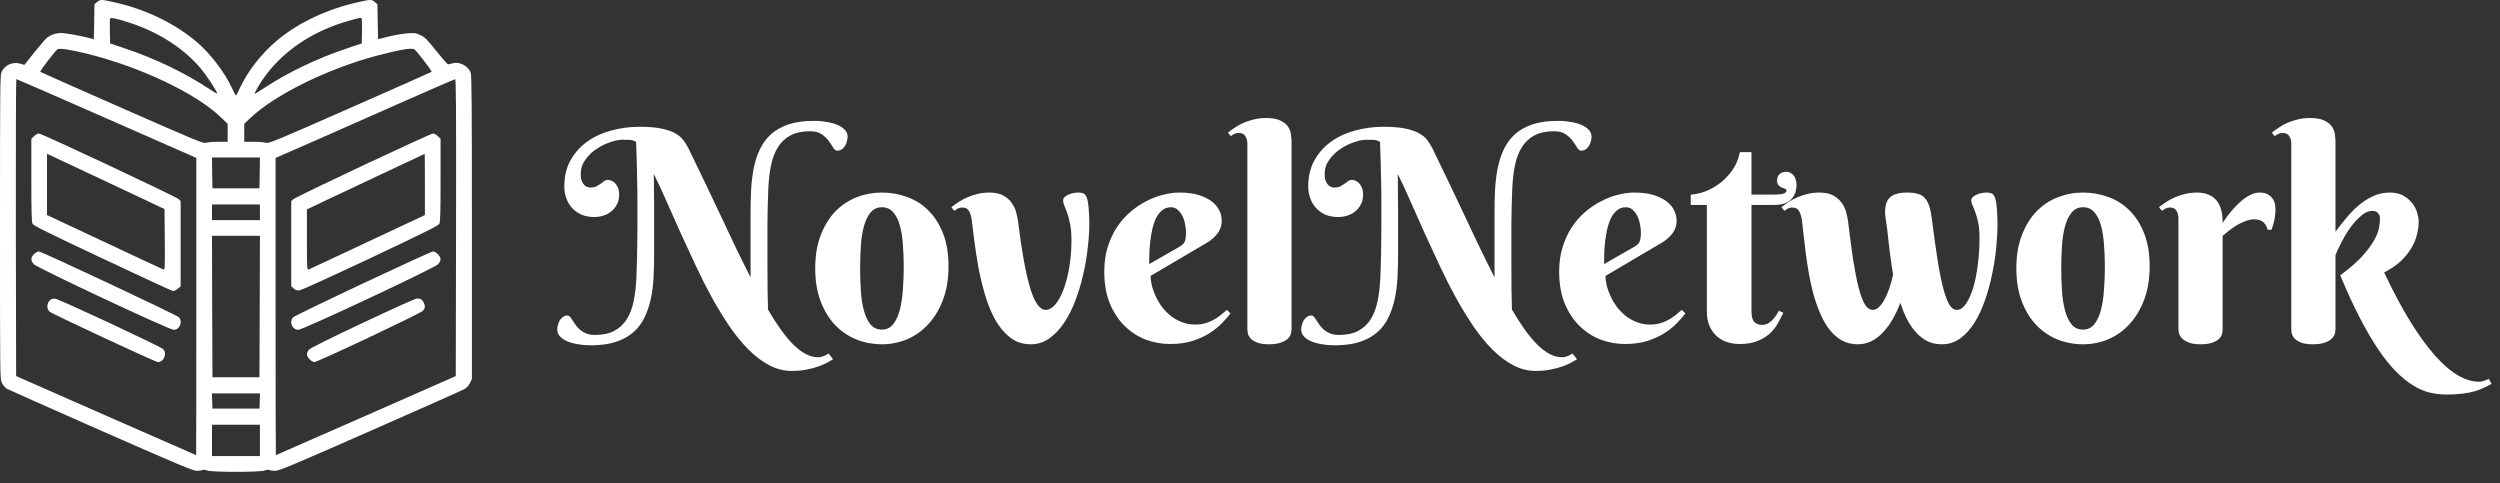 <svg width="212" height="41" viewBox="0 0 212 41" fill="none" xmlns="http://www.w3.org/2000/svg">
    <rect x="0" y="0" width="212" height="41" fill="#333333" stroke="none"/>
    <path d="M54.055 17.269C54.055 16.529 54.047 15.849 54.03 15.23C54.022 14.612 54.01 14.075 53.994 13.619C53.986 13.155 53.973 12.789 53.957 12.521C53.949 12.252 53.945 12.093 53.945 12.044C53.782 11.931 53.595 11.87 53.383 11.861C53.18 11.853 52.976 11.849 52.773 11.849C52.488 11.849 52.146 11.918 51.748 12.057C51.349 12.187 50.962 12.378 50.588 12.63C50.214 12.874 49.896 13.18 49.636 13.546C49.375 13.904 49.245 14.307 49.245 14.754C49.245 15.015 49.278 15.222 49.343 15.377C49.416 15.532 49.497 15.65 49.587 15.731C49.685 15.804 49.778 15.853 49.868 15.877C49.965 15.894 50.035 15.902 50.075 15.902C50.279 15.902 50.446 15.869 50.576 15.804C50.706 15.731 50.824 15.658 50.93 15.585C51.035 15.503 51.133 15.43 51.223 15.365C51.32 15.291 51.43 15.255 51.552 15.255C51.65 15.255 51.752 15.279 51.857 15.328C51.971 15.369 52.073 15.438 52.163 15.536C52.26 15.633 52.342 15.764 52.407 15.926C52.472 16.081 52.504 16.272 52.504 16.5C52.504 16.826 52.439 17.106 52.309 17.342C52.187 17.578 52.024 17.778 51.821 17.94C51.626 18.095 51.398 18.213 51.137 18.294C50.885 18.368 50.633 18.404 50.38 18.404C49.99 18.404 49.636 18.339 49.318 18.209C49.009 18.071 48.745 17.884 48.525 17.648C48.305 17.412 48.138 17.135 48.024 16.817C47.91 16.5 47.853 16.162 47.853 15.804C47.853 14.958 48.029 14.221 48.378 13.595C48.736 12.96 49.209 12.431 49.794 12.008C50.389 11.585 51.068 11.271 51.833 11.068C52.606 10.856 53.404 10.751 54.226 10.751C54.966 10.751 55.577 10.799 56.057 10.897C56.537 10.995 56.927 11.125 57.228 11.288C57.53 11.45 57.766 11.646 57.937 11.873C58.107 12.093 58.254 12.325 58.376 12.569C58.872 13.579 59.352 14.571 59.816 15.548C60.288 16.524 60.74 17.477 61.171 18.404C61.611 19.332 62.034 20.227 62.441 21.09C62.856 21.944 63.259 22.754 63.649 23.519V21.773V18.002C63.649 17.326 63.666 16.667 63.698 16.024C63.739 15.373 63.816 14.762 63.93 14.193C64.052 13.615 64.231 13.086 64.467 12.606C64.703 12.126 65.017 11.711 65.407 11.361C65.806 11.011 66.298 10.738 66.884 10.543C67.47 10.348 68.174 10.25 68.996 10.25C69.411 10.25 69.794 10.283 70.144 10.348C70.493 10.405 70.795 10.49 71.047 10.604C71.307 10.718 71.511 10.86 71.657 11.031C71.804 11.194 71.877 11.377 71.877 11.581C71.877 11.711 71.857 11.849 71.816 11.996C71.783 12.134 71.731 12.26 71.657 12.374C71.584 12.488 71.49 12.586 71.376 12.667C71.271 12.74 71.144 12.777 70.998 12.777C70.876 12.777 70.762 12.691 70.656 12.521C70.559 12.35 70.433 12.162 70.278 11.959C70.131 11.747 69.932 11.556 69.68 11.385C69.436 11.214 69.102 11.129 68.679 11.129C68.019 11.129 67.47 11.247 67.031 11.483C66.599 11.711 66.249 12.036 65.981 12.46C65.712 12.883 65.513 13.399 65.383 14.01C65.261 14.612 65.183 15.283 65.151 16.024C65.135 16.537 65.118 17.037 65.102 17.525C65.094 18.006 65.086 18.494 65.078 18.99C65.078 19.487 65.078 20.003 65.078 20.541C65.078 21.07 65.078 21.639 65.078 22.25C65.078 23.112 65.082 23.885 65.09 24.569C65.098 25.252 65.11 25.814 65.126 26.253C65.493 26.88 65.855 27.446 66.213 27.95C66.571 28.447 66.921 28.866 67.263 29.207C67.613 29.558 67.963 29.826 68.312 30.013C68.662 30.2 69.016 30.294 69.374 30.294C69.488 30.294 69.598 30.278 69.704 30.245C69.81 30.213 69.903 30.176 69.985 30.135C70.074 30.095 70.164 30.042 70.253 29.977L70.644 30.453C70.53 30.534 70.367 30.632 70.156 30.746C69.952 30.86 69.7 30.969 69.399 31.075C69.106 31.181 68.768 31.27 68.386 31.344C68.003 31.417 67.584 31.454 67.128 31.454C66.469 31.454 65.835 31.291 65.224 30.965C64.622 30.648 64.04 30.209 63.478 29.647C62.917 29.085 62.38 28.43 61.867 27.682C61.355 26.925 60.858 26.115 60.378 25.252C59.906 24.39 59.45 23.491 59.011 22.555C58.571 21.619 58.144 20.695 57.729 19.784C57.322 18.864 56.927 17.977 56.545 17.123C56.171 16.26 55.804 15.47 55.446 14.754C55.446 15.226 55.45 15.715 55.459 16.219C55.467 16.724 55.471 17.232 55.471 17.745V21.529C55.471 22.205 55.454 22.864 55.422 23.507C55.389 24.15 55.312 24.76 55.19 25.338C55.068 25.908 54.889 26.436 54.653 26.925C54.425 27.405 54.112 27.82 53.713 28.17C53.314 28.52 52.822 28.793 52.236 28.988C51.65 29.183 50.946 29.281 50.124 29.281C49.709 29.281 49.327 29.248 48.977 29.183C48.627 29.126 48.322 29.041 48.061 28.927C47.809 28.813 47.613 28.674 47.475 28.512C47.329 28.349 47.255 28.162 47.255 27.95C47.255 27.82 47.276 27.686 47.316 27.547C47.349 27.401 47.402 27.271 47.475 27.157C47.548 27.043 47.638 26.949 47.744 26.876C47.849 26.795 47.976 26.754 48.122 26.754C48.203 26.754 48.277 26.795 48.342 26.876C48.415 26.957 48.488 27.059 48.562 27.181C48.643 27.303 48.732 27.438 48.83 27.584C48.936 27.722 49.058 27.852 49.196 27.975C49.343 28.097 49.518 28.198 49.721 28.28C49.925 28.361 50.169 28.402 50.454 28.402C51.113 28.402 51.658 28.288 52.089 28.06C52.529 27.824 52.883 27.494 53.151 27.071C53.42 26.64 53.615 26.123 53.737 25.521C53.859 24.919 53.937 24.243 53.969 23.495C53.994 22.982 54.01 22.485 54.018 22.005C54.026 21.525 54.034 21.037 54.042 20.541C54.051 20.044 54.055 19.527 54.055 18.99C54.055 18.453 54.055 17.879 54.055 17.269ZM69.13 22.75C69.13 21.684 69.285 20.752 69.594 19.955C69.903 19.149 70.314 18.477 70.827 17.94C71.348 17.403 71.95 17 72.634 16.732C73.317 16.463 74.034 16.329 74.782 16.329C75.531 16.329 76.247 16.455 76.931 16.707C77.614 16.952 78.212 17.33 78.725 17.843C79.246 18.355 79.661 19.006 79.97 19.796C80.279 20.577 80.434 21.505 80.434 22.579C80.434 23.645 80.279 24.589 79.97 25.411C79.661 26.233 79.246 26.925 78.725 27.486C78.212 28.048 77.614 28.475 76.931 28.768C76.247 29.053 75.531 29.195 74.782 29.195C74.034 29.195 73.317 29.061 72.634 28.793C71.95 28.516 71.348 28.109 70.827 27.572C70.314 27.035 69.903 26.363 69.594 25.558C69.285 24.752 69.13 23.816 69.13 22.75ZM76.638 22.628C76.638 21.977 76.613 21.35 76.564 20.748C76.524 20.138 76.438 19.596 76.308 19.125C76.178 18.652 75.991 18.278 75.747 18.002C75.502 17.717 75.181 17.574 74.782 17.574C74.383 17.574 74.062 17.725 73.818 18.026C73.574 18.319 73.387 18.709 73.256 19.198C73.126 19.678 73.041 20.227 73 20.846C72.959 21.464 72.939 22.099 72.939 22.75C72.939 23.401 72.959 24.04 73 24.666C73.041 25.285 73.126 25.838 73.256 26.327C73.387 26.815 73.574 27.21 73.818 27.511C74.062 27.804 74.383 27.95 74.782 27.95C75.181 27.95 75.502 27.796 75.747 27.486C75.991 27.177 76.178 26.77 76.308 26.266C76.438 25.761 76.524 25.191 76.564 24.557C76.613 23.922 76.638 23.279 76.638 22.628ZM82.399 18.624C82.351 18.299 82.269 18.046 82.155 17.867C82.049 17.688 81.866 17.599 81.606 17.599C81.468 17.599 81.346 17.623 81.24 17.672C81.142 17.721 81.036 17.79 80.922 17.879L80.678 17.574C80.865 17.42 81.073 17.269 81.301 17.123C81.537 16.968 81.789 16.834 82.058 16.72C82.326 16.606 82.615 16.512 82.924 16.439C83.234 16.366 83.559 16.329 83.901 16.329C84.389 16.329 84.784 16.415 85.085 16.585C85.386 16.748 85.622 16.956 85.793 17.208C85.972 17.452 86.098 17.717 86.171 18.002C86.245 18.286 86.297 18.543 86.33 18.77C86.631 21.236 86.969 23.104 87.343 24.373C87.718 25.643 88.161 26.278 88.674 26.278C88.959 26.278 89.231 26.123 89.492 25.814C89.76 25.505 89.992 25.081 90.188 24.544C90.391 24.007 90.554 23.381 90.676 22.665C90.798 21.948 90.859 21.183 90.859 20.37C90.859 19.832 90.822 19.381 90.749 19.015C90.676 18.64 90.594 18.327 90.505 18.075C90.415 17.822 90.334 17.615 90.261 17.452C90.188 17.281 90.151 17.131 90.151 17C90.151 16.878 90.2 16.777 90.297 16.695C90.395 16.614 90.509 16.545 90.639 16.488C90.778 16.431 90.916 16.39 91.054 16.366C91.201 16.341 91.319 16.329 91.408 16.329C91.644 16.329 91.815 16.362 91.921 16.427C92.027 16.492 92.112 16.618 92.177 16.805C92.251 17.041 92.299 17.355 92.324 17.745C92.356 18.128 92.373 18.539 92.373 18.978C92.373 19.605 92.328 20.292 92.238 21.041C92.157 21.79 92.027 22.543 91.848 23.299C91.677 24.056 91.457 24.789 91.189 25.497C90.92 26.205 90.599 26.835 90.224 27.389C89.858 27.934 89.439 28.373 88.967 28.707C88.503 29.033 87.982 29.195 87.404 29.195C86.729 29.195 86.143 29 85.647 28.609C85.15 28.219 84.727 27.71 84.377 27.084C84.035 26.457 83.75 25.753 83.522 24.972C83.295 24.19 83.107 23.409 82.961 22.628C82.823 21.838 82.709 21.094 82.619 20.394C82.538 19.686 82.465 19.096 82.399 18.624ZM97.573 23.397C97.573 23.657 97.609 23.942 97.683 24.252C97.764 24.553 97.878 24.858 98.024 25.167C98.171 25.476 98.35 25.773 98.561 26.058C98.781 26.335 99.029 26.583 99.306 26.803C99.591 27.023 99.904 27.197 100.246 27.328C100.588 27.458 100.962 27.523 101.369 27.523C101.654 27.523 101.918 27.49 102.163 27.425C102.407 27.36 102.635 27.271 102.846 27.157C103.058 27.043 103.261 26.913 103.457 26.766C103.652 26.611 103.847 26.449 104.042 26.278L104.348 26.571C104.16 26.823 103.92 27.1 103.627 27.401C103.334 27.702 102.98 27.987 102.565 28.255C102.15 28.516 101.666 28.735 101.113 28.915C100.559 29.085 99.929 29.171 99.221 29.171C98.513 29.171 97.821 29.045 97.145 28.793C96.478 28.532 95.884 28.145 95.363 27.633C94.842 27.12 94.423 26.481 94.106 25.716C93.797 24.951 93.642 24.056 93.642 23.031C93.642 22.29 93.736 21.611 93.923 20.992C94.11 20.374 94.362 19.816 94.68 19.32C95.005 18.823 95.38 18.388 95.803 18.014C96.234 17.639 96.686 17.33 97.158 17.086C97.63 16.834 98.11 16.646 98.598 16.524C99.095 16.394 99.571 16.329 100.026 16.329C100.629 16.329 101.153 16.394 101.601 16.524C102.049 16.655 102.419 16.83 102.712 17.049C103.013 17.269 103.237 17.525 103.383 17.818C103.53 18.103 103.603 18.404 103.603 18.722C103.603 19.104 103.493 19.45 103.273 19.759C103.054 20.06 102.761 20.325 102.395 20.553L97.573 23.397ZM100.026 20.919C100.132 20.854 100.218 20.793 100.283 20.736C100.356 20.671 100.413 20.598 100.454 20.516C100.494 20.427 100.523 20.321 100.539 20.199C100.563 20.069 100.576 19.91 100.576 19.723C100.576 19.519 100.551 19.295 100.502 19.051C100.462 18.799 100.389 18.563 100.283 18.343C100.177 18.123 100.043 17.94 99.88 17.794C99.717 17.648 99.522 17.574 99.294 17.574C99.001 17.574 98.749 17.664 98.537 17.843C98.334 18.014 98.163 18.238 98.024 18.514C97.894 18.791 97.788 19.108 97.707 19.466C97.634 19.816 97.577 20.17 97.536 20.528C97.495 20.886 97.471 21.232 97.463 21.566C97.455 21.891 97.451 22.168 97.451 22.396L100.026 20.919ZM109.523 27.926C109.523 28.032 109.503 28.158 109.462 28.304C109.43 28.451 109.344 28.589 109.206 28.719C109.076 28.849 108.881 28.959 108.62 29.049C108.368 29.146 108.026 29.195 107.595 29.195C107.163 29.195 106.826 29.142 106.582 29.037C106.337 28.939 106.154 28.821 106.032 28.683C105.918 28.544 105.845 28.402 105.812 28.255C105.788 28.109 105.776 27.991 105.776 27.901V12.154C105.776 11.918 105.719 11.715 105.605 11.544C105.499 11.365 105.316 11.275 105.056 11.275C104.917 11.275 104.795 11.3 104.689 11.349C104.592 11.389 104.486 11.454 104.372 11.544L104.128 11.251C104.315 11.096 104.523 10.946 104.75 10.799C104.978 10.645 105.227 10.51 105.495 10.396C105.772 10.283 106.065 10.189 106.374 10.116C106.683 10.043 107.009 10.006 107.351 10.006C107.88 10.006 108.291 10.079 108.583 10.226C108.876 10.364 109.092 10.539 109.23 10.751C109.369 10.954 109.45 11.174 109.475 11.41C109.507 11.637 109.523 11.841 109.523 12.02V27.926ZM117.141 17.269C117.141 16.529 117.132 15.849 117.116 15.23C117.108 14.612 117.096 14.075 117.08 13.619C117.071 13.155 117.059 12.789 117.043 12.521C117.035 12.252 117.031 12.093 117.031 12.044C116.868 11.931 116.681 11.87 116.469 11.861C116.266 11.853 116.062 11.849 115.859 11.849C115.574 11.849 115.232 11.918 114.833 12.057C114.435 12.187 114.048 12.378 113.674 12.63C113.299 12.874 112.982 13.18 112.722 13.546C112.461 13.904 112.331 14.307 112.331 14.754C112.331 15.015 112.364 15.222 112.429 15.377C112.502 15.532 112.583 15.65 112.673 15.731C112.771 15.804 112.864 15.853 112.954 15.877C113.051 15.894 113.12 15.902 113.161 15.902C113.365 15.902 113.531 15.869 113.662 15.804C113.792 15.731 113.91 15.658 114.016 15.585C114.121 15.503 114.219 15.43 114.309 15.365C114.406 15.291 114.516 15.255 114.638 15.255C114.736 15.255 114.838 15.279 114.943 15.328C115.057 15.369 115.159 15.438 115.249 15.536C115.346 15.633 115.428 15.764 115.493 15.926C115.558 16.081 115.59 16.272 115.59 16.5C115.59 16.826 115.525 17.106 115.395 17.342C115.273 17.578 115.11 17.778 114.907 17.94C114.711 18.095 114.484 18.213 114.223 18.294C113.971 18.368 113.719 18.404 113.466 18.404C113.076 18.404 112.722 18.339 112.404 18.209C112.095 18.071 111.831 17.884 111.611 17.648C111.391 17.412 111.224 17.135 111.11 16.817C110.996 16.5 110.939 16.162 110.939 15.804C110.939 14.958 111.114 14.221 111.464 13.595C111.822 12.96 112.294 12.431 112.88 12.008C113.474 11.585 114.154 11.271 114.919 11.068C115.692 10.856 116.49 10.751 117.312 10.751C118.052 10.751 118.662 10.799 119.143 10.897C119.623 10.995 120.013 11.125 120.314 11.288C120.616 11.45 120.852 11.646 121.022 11.873C121.193 12.093 121.34 12.325 121.462 12.569C121.958 13.579 122.438 14.571 122.902 15.548C123.374 16.524 123.826 17.477 124.257 18.404C124.697 19.332 125.12 20.227 125.527 21.09C125.942 21.944 126.345 22.754 126.735 23.519V21.773V18.002C126.735 17.326 126.752 16.667 126.784 16.024C126.825 15.373 126.902 14.762 127.016 14.193C127.138 13.615 127.317 13.086 127.553 12.606C127.789 12.126 128.103 11.711 128.493 11.361C128.892 11.011 129.384 10.738 129.97 10.543C130.556 10.348 131.26 10.25 132.082 10.25C132.497 10.25 132.88 10.283 133.229 10.348C133.579 10.405 133.881 10.49 134.133 10.604C134.393 10.718 134.597 10.86 134.743 11.031C134.89 11.194 134.963 11.377 134.963 11.581C134.963 11.711 134.943 11.849 134.902 11.996C134.869 12.134 134.816 12.26 134.743 12.374C134.67 12.488 134.576 12.586 134.462 12.667C134.357 12.74 134.23 12.777 134.084 12.777C133.962 12.777 133.848 12.691 133.742 12.521C133.645 12.35 133.518 12.162 133.364 11.959C133.217 11.747 133.018 11.556 132.766 11.385C132.521 11.214 132.188 11.129 131.765 11.129C131.105 11.129 130.556 11.247 130.117 11.483C129.685 11.711 129.335 12.036 129.067 12.46C128.798 12.883 128.599 13.399 128.469 14.01C128.347 14.612 128.269 15.283 128.237 16.024C128.221 16.537 128.204 17.037 128.188 17.525C128.18 18.006 128.172 18.494 128.164 18.99C128.164 19.487 128.164 20.003 128.164 20.541C128.164 21.07 128.164 21.639 128.164 22.25C128.164 23.112 128.168 23.885 128.176 24.569C128.184 25.252 128.196 25.814 128.212 26.253C128.579 26.88 128.941 27.446 129.299 27.95C129.657 28.447 130.007 28.866 130.349 29.207C130.699 29.558 131.049 29.826 131.398 30.013C131.748 30.2 132.102 30.294 132.46 30.294C132.574 30.294 132.684 30.278 132.79 30.245C132.896 30.213 132.989 30.176 133.071 30.135C133.16 30.095 133.25 30.042 133.339 29.977L133.73 30.453C133.616 30.534 133.453 30.632 133.242 30.746C133.038 30.86 132.786 30.969 132.485 31.075C132.192 31.181 131.854 31.27 131.472 31.344C131.089 31.417 130.67 31.454 130.214 31.454C129.555 31.454 128.92 31.291 128.31 30.965C127.708 30.648 127.126 30.209 126.564 29.647C126.003 29.085 125.466 28.43 124.953 27.682C124.44 26.925 123.944 26.115 123.464 25.252C122.992 24.39 122.536 23.491 122.097 22.555C121.657 21.619 121.23 20.695 120.815 19.784C120.408 18.864 120.013 17.977 119.631 17.123C119.257 16.26 118.89 15.47 118.532 14.754C118.532 15.226 118.536 15.715 118.544 16.219C118.553 16.724 118.557 17.232 118.557 17.745V21.529C118.557 22.205 118.54 22.864 118.508 23.507C118.475 24.15 118.398 24.76 118.276 25.338C118.154 25.908 117.975 26.436 117.739 26.925C117.511 27.405 117.198 27.82 116.799 28.17C116.4 28.52 115.908 28.793 115.322 28.988C114.736 29.183 114.032 29.281 113.21 29.281C112.795 29.281 112.412 29.248 112.062 29.183C111.713 29.126 111.407 29.041 111.147 28.927C110.895 28.813 110.699 28.674 110.561 28.512C110.415 28.349 110.341 28.162 110.341 27.95C110.341 27.82 110.362 27.686 110.402 27.547C110.435 27.401 110.488 27.271 110.561 27.157C110.634 27.043 110.724 26.949 110.83 26.876C110.935 26.795 111.062 26.754 111.208 26.754C111.289 26.754 111.363 26.795 111.428 26.876C111.501 26.957 111.574 27.059 111.647 27.181C111.729 27.303 111.818 27.438 111.916 27.584C112.022 27.722 112.144 27.852 112.282 27.975C112.429 28.097 112.604 28.198 112.807 28.28C113.011 28.361 113.255 28.402 113.54 28.402C114.199 28.402 114.744 28.288 115.175 28.06C115.615 27.824 115.969 27.494 116.237 27.071C116.506 26.64 116.701 26.123 116.823 25.521C116.945 24.919 117.023 24.243 117.055 23.495C117.08 22.982 117.096 22.485 117.104 22.005C117.112 21.525 117.12 21.037 117.128 20.541C117.137 20.044 117.141 19.527 117.141 18.99C117.141 18.453 117.141 17.879 117.141 17.269ZM136.147 23.397C136.147 23.657 136.184 23.942 136.257 24.252C136.338 24.553 136.452 24.858 136.599 25.167C136.745 25.476 136.924 25.773 137.136 26.058C137.355 26.335 137.604 26.583 137.88 26.803C138.165 27.023 138.479 27.197 138.82 27.328C139.162 27.458 139.536 27.523 139.943 27.523C140.228 27.523 140.493 27.49 140.737 27.425C140.981 27.36 141.209 27.271 141.42 27.157C141.632 27.043 141.835 26.913 142.031 26.766C142.226 26.611 142.421 26.449 142.617 26.278L142.922 26.571C142.735 26.823 142.495 27.1 142.202 27.401C141.909 27.702 141.555 27.987 141.14 28.255C140.725 28.516 140.24 28.735 139.687 28.915C139.134 29.085 138.503 29.171 137.795 29.171C137.087 29.171 136.395 29.045 135.72 28.793C135.052 28.532 134.458 28.145 133.938 27.633C133.417 27.12 132.998 26.481 132.68 25.716C132.371 24.951 132.216 24.056 132.216 23.031C132.216 22.29 132.31 21.611 132.497 20.992C132.684 20.374 132.937 19.816 133.254 19.32C133.579 18.823 133.954 18.388 134.377 18.014C134.808 17.639 135.26 17.33 135.732 17.086C136.204 16.834 136.684 16.646 137.172 16.524C137.669 16.394 138.145 16.329 138.601 16.329C139.203 16.329 139.728 16.394 140.175 16.524C140.623 16.655 140.993 16.83 141.286 17.049C141.587 17.269 141.811 17.525 141.958 17.818C142.104 18.103 142.177 18.404 142.177 18.722C142.177 19.104 142.067 19.45 141.848 19.759C141.628 20.06 141.335 20.325 140.969 20.553L136.147 23.397ZM138.601 20.919C138.706 20.854 138.792 20.793 138.857 20.736C138.93 20.671 138.987 20.598 139.028 20.516C139.069 20.427 139.097 20.321 139.113 20.199C139.138 20.069 139.15 19.91 139.15 19.723C139.15 19.519 139.125 19.295 139.077 19.051C139.036 18.799 138.963 18.563 138.857 18.343C138.751 18.123 138.617 17.94 138.454 17.794C138.291 17.648 138.096 17.574 137.868 17.574C137.575 17.574 137.323 17.664 137.111 17.843C136.908 18.014 136.737 18.238 136.599 18.514C136.468 18.791 136.363 19.108 136.281 19.466C136.208 19.816 136.151 20.17 136.11 20.528C136.07 20.886 136.045 21.232 136.037 21.566C136.029 21.891 136.025 22.168 136.025 22.396L138.601 20.919ZM148.525 17.379V26.4C148.525 26.831 148.606 27.132 148.769 27.303C148.932 27.466 149.156 27.547 149.44 27.547C149.66 27.547 149.855 27.486 150.026 27.364C150.197 27.242 150.344 27.104 150.466 26.949C150.612 26.778 150.738 26.579 150.844 26.351L151.223 26.522C151.101 26.782 150.954 27.067 150.783 27.377C150.62 27.686 150.401 27.975 150.124 28.243C149.847 28.504 149.497 28.723 149.074 28.902C148.659 29.081 148.134 29.171 147.5 29.171C147.141 29.171 146.796 29.118 146.462 29.012C146.136 28.906 145.843 28.74 145.583 28.512C145.331 28.284 145.127 27.999 144.973 27.657C144.818 27.315 144.741 26.904 144.741 26.424V17.379H143.374V16.5C143.601 16.5 143.919 16.443 144.326 16.329C144.733 16.207 145.148 16.008 145.571 15.731C146.002 15.454 146.401 15.084 146.767 14.62C147.133 14.156 147.394 13.582 147.548 12.899H148.525V16.5H150.515C151.166 16.5 151.491 16.39 151.491 16.17C151.491 16.089 151.451 16.036 151.369 16.012C151.288 15.979 151.194 15.943 151.088 15.902C150.991 15.853 150.901 15.788 150.82 15.707C150.738 15.625 150.698 15.491 150.698 15.304C150.698 15.076 150.767 14.897 150.905 14.767C151.052 14.636 151.239 14.571 151.467 14.571C151.613 14.571 151.739 14.604 151.845 14.669C151.959 14.726 152.053 14.807 152.126 14.913C152.199 15.011 152.252 15.125 152.285 15.255C152.325 15.385 152.346 15.515 152.346 15.646C152.346 16.174 152.191 16.598 151.882 16.915C151.581 17.224 151.092 17.379 150.417 17.379H148.525ZM167.861 20.199C167.861 19.662 167.824 19.218 167.751 18.868C167.678 18.518 167.596 18.229 167.507 18.002C167.425 17.765 167.348 17.574 167.275 17.428C167.202 17.273 167.165 17.131 167.165 17C167.165 16.878 167.214 16.777 167.312 16.695C167.409 16.614 167.523 16.545 167.653 16.488C167.792 16.431 167.93 16.39 168.068 16.366C168.215 16.341 168.333 16.329 168.422 16.329C168.658 16.329 168.829 16.362 168.935 16.427C169.041 16.492 169.126 16.618 169.191 16.805C169.265 17.041 169.313 17.355 169.338 17.745C169.37 18.128 169.387 18.539 169.387 18.978C169.387 19.605 169.35 20.292 169.277 21.041C169.204 21.79 169.086 22.543 168.923 23.299C168.768 24.056 168.565 24.789 168.312 25.497C168.068 26.205 167.771 26.835 167.421 27.389C167.071 27.934 166.669 28.373 166.213 28.707C165.757 29.033 165.24 29.195 164.663 29.195C164.207 29.195 163.796 29.106 163.43 28.927C163.072 28.74 162.75 28.487 162.465 28.17C162.181 27.852 161.928 27.482 161.708 27.059C161.497 26.628 161.31 26.168 161.147 25.68C160.96 26.176 160.744 26.64 160.5 27.071C160.256 27.494 159.983 27.865 159.682 28.182C159.389 28.5 159.064 28.748 158.706 28.927C158.347 29.106 157.961 29.195 157.546 29.195C157.033 29.195 156.577 29.085 156.179 28.866C155.788 28.638 155.442 28.333 155.141 27.95C154.84 27.56 154.58 27.108 154.36 26.595C154.14 26.082 153.949 25.541 153.786 24.972C153.632 24.402 153.501 23.816 153.396 23.214C153.29 22.612 153.2 22.03 153.127 21.468C153.054 20.907 152.993 20.382 152.944 19.894C152.895 19.405 152.846 18.982 152.797 18.624C152.74 18.299 152.655 18.046 152.541 17.867C152.435 17.688 152.252 17.599 151.992 17.599C151.853 17.599 151.735 17.623 151.638 17.672C151.54 17.721 151.434 17.79 151.32 17.879L151.064 17.574C151.251 17.42 151.459 17.269 151.687 17.123C151.923 16.968 152.175 16.834 152.443 16.72C152.712 16.606 153.001 16.512 153.31 16.439C153.619 16.366 153.945 16.329 154.287 16.329C154.775 16.329 155.17 16.415 155.471 16.585C155.772 16.748 156.008 16.956 156.179 17.208C156.358 17.452 156.484 17.717 156.557 18.002C156.63 18.286 156.683 18.543 156.716 18.77C156.862 19.999 157.005 21.082 157.143 22.018C157.29 22.953 157.444 23.739 157.607 24.373C157.77 25 157.945 25.476 158.132 25.802C158.327 26.119 158.555 26.278 158.815 26.278C158.986 26.278 159.153 26.205 159.316 26.058C159.479 25.912 159.633 25.708 159.78 25.448C159.926 25.187 160.065 24.874 160.195 24.508C160.325 24.134 160.439 23.723 160.537 23.275C160.455 22.827 160.386 22.384 160.329 21.944C160.272 21.505 160.219 21.086 160.17 20.687C160.13 20.28 160.089 19.902 160.048 19.552C160.008 19.202 159.963 18.893 159.914 18.624C159.792 17.859 159.861 17.285 160.122 16.903C160.39 16.52 160.923 16.329 161.721 16.329C162.071 16.329 162.364 16.362 162.6 16.427C162.844 16.484 163.043 16.598 163.198 16.769C163.361 16.931 163.491 17.159 163.588 17.452C163.686 17.737 163.763 18.103 163.82 18.551C163.975 19.771 164.125 20.862 164.272 21.822C164.418 22.783 164.573 23.592 164.736 24.252C164.899 24.911 165.074 25.415 165.261 25.765C165.456 26.107 165.684 26.278 165.944 26.278C166.221 26.278 166.477 26.107 166.713 25.765C166.949 25.423 167.153 24.972 167.324 24.41C167.495 23.849 167.625 23.202 167.714 22.469C167.812 21.737 167.861 20.98 167.861 20.199ZM170.986 22.75C170.986 21.684 171.14 20.752 171.45 19.955C171.759 19.149 172.17 18.477 172.683 17.94C173.203 17.403 173.806 17 174.489 16.732C175.173 16.463 175.889 16.329 176.638 16.329C177.386 16.329 178.103 16.455 178.786 16.707C179.47 16.952 180.068 17.33 180.581 17.843C181.101 18.355 181.516 19.006 181.826 19.796C182.135 20.577 182.29 21.505 182.29 22.579C182.29 23.645 182.135 24.589 181.826 25.411C181.516 26.233 181.101 26.925 180.581 27.486C180.068 28.048 179.47 28.475 178.786 28.768C178.103 29.053 177.386 29.195 176.638 29.195C175.889 29.195 175.173 29.061 174.489 28.793C173.806 28.516 173.203 28.109 172.683 27.572C172.17 27.035 171.759 26.363 171.45 25.558C171.14 24.752 170.986 23.816 170.986 22.75ZM178.493 22.628C178.493 21.977 178.469 21.35 178.42 20.748C178.379 20.138 178.294 19.596 178.164 19.125C178.033 18.652 177.846 18.278 177.602 18.002C177.358 17.717 177.036 17.574 176.638 17.574C176.239 17.574 175.917 17.725 175.673 18.026C175.429 18.319 175.242 18.709 175.112 19.198C174.982 19.678 174.896 20.227 174.855 20.846C174.815 21.464 174.794 22.099 174.794 22.75C174.794 23.401 174.815 24.04 174.855 24.666C174.896 25.285 174.982 25.838 175.112 26.327C175.242 26.815 175.429 27.21 175.673 27.511C175.917 27.804 176.239 27.95 176.638 27.95C177.036 27.95 177.358 27.796 177.602 27.486C177.846 27.177 178.033 26.77 178.164 26.266C178.294 25.761 178.379 25.191 178.42 24.557C178.469 23.922 178.493 23.279 178.493 22.628ZM188.479 18.905C188.788 18.433 189.117 18.006 189.467 17.623C189.614 17.46 189.772 17.302 189.943 17.147C190.114 16.992 190.289 16.854 190.468 16.732C190.655 16.61 190.847 16.512 191.042 16.439C191.237 16.366 191.433 16.329 191.628 16.329C192.043 16.329 192.368 16.455 192.604 16.707C192.84 16.952 192.958 17.297 192.958 17.745C192.958 18.022 192.934 18.29 192.885 18.551C192.845 18.803 192.759 19.112 192.629 19.479H192.287C192.238 19.226 192.124 19.019 191.945 18.856C191.766 18.685 191.506 18.6 191.164 18.6C190.912 18.6 190.664 18.648 190.419 18.746C190.175 18.836 189.935 18.95 189.699 19.088C189.471 19.226 189.252 19.377 189.04 19.54C188.837 19.702 188.649 19.857 188.479 20.003V27.926C188.479 28.032 188.462 28.158 188.43 28.304C188.397 28.451 188.316 28.589 188.186 28.719C188.063 28.849 187.876 28.959 187.624 29.049C187.38 29.146 187.042 29.195 186.611 29.195C186.18 29.195 185.838 29.142 185.585 29.037C185.341 28.939 185.154 28.821 185.024 28.683C184.894 28.544 184.812 28.402 184.78 28.255C184.747 28.109 184.731 27.991 184.731 27.901V18.477C184.731 18.241 184.674 18.038 184.56 17.867C184.454 17.688 184.271 17.599 184.011 17.599C183.872 17.599 183.754 17.623 183.657 17.672C183.559 17.721 183.453 17.79 183.339 17.879L183.083 17.574C183.27 17.42 183.478 17.269 183.706 17.123C183.942 16.968 184.194 16.834 184.462 16.72C184.731 16.606 185.02 16.512 185.329 16.439C185.638 16.366 185.964 16.329 186.306 16.329C186.656 16.329 186.953 16.378 187.197 16.476C187.449 16.565 187.653 16.687 187.807 16.842C187.97 16.988 188.096 17.155 188.186 17.342C188.275 17.529 188.34 17.721 188.381 17.916C188.43 18.103 188.458 18.286 188.466 18.465C188.474 18.636 188.479 18.783 188.479 18.905ZM198.049 19.649C198.334 19.267 198.639 18.88 198.964 18.49C199.29 18.091 199.64 17.733 200.014 17.416C200.389 17.098 200.795 16.838 201.235 16.634C201.674 16.431 202.154 16.329 202.675 16.329C203.139 16.329 203.526 16.423 203.835 16.61C204.144 16.789 204.392 17.009 204.58 17.269C204.775 17.521 204.909 17.786 204.982 18.062C205.064 18.339 205.104 18.575 205.104 18.77C205.104 19.129 205.056 19.503 204.958 19.894C204.868 20.276 204.71 20.659 204.482 21.041C204.262 21.415 203.965 21.782 203.591 22.14C203.216 22.49 202.744 22.811 202.175 23.104C202.94 24.724 203.684 26.119 204.409 27.291C205.133 28.455 205.829 29.411 206.496 30.16C207.172 30.916 207.819 31.474 208.437 31.832C209.056 32.19 209.646 32.369 210.207 32.369C210.305 32.369 210.402 32.357 210.5 32.333C210.598 32.308 210.687 32.28 210.769 32.247C210.858 32.215 210.952 32.174 211.049 32.125L211.281 32.552C211.062 32.674 210.838 32.788 210.61 32.894C210.382 33.008 210.122 33.106 209.829 33.187C209.536 33.268 209.198 33.334 208.815 33.382C208.433 33.431 207.977 33.456 207.448 33.456C206.968 33.456 206.492 33.399 206.02 33.285C205.556 33.171 205.088 32.967 204.616 32.674C204.144 32.381 203.664 31.991 203.176 31.502C202.696 31.014 202.199 30.396 201.687 29.647C201.182 28.898 200.661 28.007 200.124 26.974C199.587 25.94 199.029 24.732 198.452 23.348C199.233 22.77 199.847 22.237 200.295 21.749C200.743 21.253 201.08 20.805 201.308 20.406C201.536 20.008 201.678 19.654 201.735 19.344C201.792 19.035 201.821 18.77 201.821 18.551C201.821 18.518 201.817 18.465 201.809 18.392C201.8 18.311 201.772 18.233 201.723 18.16C201.682 18.087 201.617 18.022 201.528 17.965C201.446 17.908 201.328 17.879 201.174 17.879C200.873 17.879 200.568 18.01 200.258 18.27C199.949 18.522 199.652 18.84 199.367 19.222C199.09 19.596 198.838 20.003 198.61 20.443C198.382 20.874 198.195 21.269 198.049 21.627V27.926C198.049 28.032 198.028 28.158 197.988 28.304C197.955 28.451 197.87 28.589 197.731 28.719C197.601 28.849 197.406 28.959 197.146 29.049C196.893 29.146 196.551 29.195 196.12 29.195C195.689 29.195 195.351 29.142 195.107 29.037C194.863 28.939 194.68 28.821 194.558 28.683C194.444 28.544 194.37 28.402 194.338 28.255C194.313 28.109 194.301 27.991 194.301 27.901V12.154C194.301 11.918 194.244 11.715 194.13 11.544C194.025 11.365 193.841 11.275 193.581 11.275C193.443 11.275 193.321 11.3 193.215 11.349C193.117 11.389 193.011 11.454 192.897 11.544L192.653 11.251C192.84 11.096 193.048 10.946 193.276 10.799C193.504 10.645 193.752 10.51 194.021 10.396C194.297 10.283 194.59 10.189 194.899 10.116C195.209 10.043 195.534 10.006 195.876 10.006C196.405 10.006 196.816 10.079 197.109 10.226C197.402 10.364 197.618 10.539 197.756 10.751C197.894 10.954 197.976 11.174 198 11.41C198.033 11.637 198.049 11.841 198.049 12.02V19.649Z" fill="white"/>
    <path d="M8.23 0.174L8.011 0.362L7.988 1.847L7.957 3.332L7.714 3.261C7.034 3.066 5.573 2.8 5.174 2.8C4.721 2.8 4.267 2.964 3.931 3.246C3.838 3.324 3.384 3.863 2.915 4.441L2.071 5.504L1.704 5.395C1.063 5.215 0.414 5.512 0.125 6.114C0.008 6.356 0 7.552 0 19.26C0 32.126 0 32.141 0.164 32.469C0.25 32.657 0.438 32.876 0.571 32.962C0.711 33.04 4.307 34.642 8.566 36.518C15.327 39.488 16.366 39.926 16.695 39.926C16.906 39.926 17.125 39.895 17.187 39.855C17.25 39.816 17.398 39.832 17.555 39.895C17.93 40.051 22.088 40.051 22.463 39.895C22.619 39.832 22.768 39.816 22.83 39.855C22.893 39.895 23.112 39.926 23.323 39.926C23.667 39.926 24.636 39.519 31.373 36.557C35.594 34.705 39.189 33.102 39.369 33.001C39.58 32.876 39.744 32.704 39.853 32.477L40.017 32.141V19.268C40.017 8.568 40.002 6.349 39.908 6.138C39.674 5.575 38.939 5.2 38.384 5.364C38.22 5.418 38.048 5.458 38.001 5.458C37.946 5.458 37.501 4.949 37.001 4.324C36.227 3.355 36.039 3.167 35.672 2.988C35.273 2.792 35.195 2.784 34.562 2.824C34.187 2.855 33.468 2.972 32.968 3.097L32.061 3.324L32.03 1.839L32.006 0.362L31.787 0.174C31.514 -0.061 31.451 -0.061 30.341 0.19C27.731 0.776 25.324 1.909 23.518 3.41C22.205 4.504 21.017 6.012 20.353 7.443C20.189 7.81 20.032 8.107 20.009 8.107C19.985 8.107 19.829 7.81 19.657 7.443C19.047 6.122 17.867 4.582 16.71 3.582C14.858 1.995 12.357 0.784 9.684 0.19C8.566 -0.061 8.504 -0.061 8.23 0.174ZM11.146 1.979C13.537 2.784 15.632 4.144 17.023 5.809C17.57 6.466 18.485 7.865 18.414 7.935C18.399 7.951 18.125 7.794 17.812 7.583C15.663 6.169 13.193 4.973 10.552 4.09L9.34 3.683L9.317 2.675C9.309 2.128 9.309 1.636 9.332 1.581C9.379 1.456 9.95 1.581 11.146 1.979ZM30.701 2.644L30.677 3.683L29.466 4.09C26.871 4.957 24.503 6.091 22.408 7.458C21.986 7.732 21.627 7.959 21.603 7.959C21.541 7.959 21.885 7.318 22.221 6.825C23.823 4.434 26.41 2.659 29.583 1.761C30.482 1.51 30.584 1.487 30.662 1.55C30.693 1.581 30.709 2.073 30.701 2.644ZM7.402 4.559C11.919 5.684 16.632 7.92 18.735 9.952L19.305 10.499V11.265V12.023H18.508C18.07 12.023 17.609 12.062 17.476 12.109C17.25 12.187 16.789 11.999 10.356 9.17C6.573 7.505 3.447 6.122 3.416 6.091C3.361 6.036 4.666 4.324 4.869 4.184C5.041 4.066 5.971 4.207 7.402 4.559ZM35.148 4.191C35.336 4.316 36.657 6.036 36.602 6.091C36.571 6.122 33.444 7.505 29.661 9.17C23.221 12.007 22.768 12.187 22.541 12.109C22.408 12.062 21.947 12.023 21.509 12.023H20.712V11.265V10.499L21.212 10.022C23.284 8.045 27.801 5.817 31.983 4.715C33.96 4.199 34.906 4.035 35.148 4.191ZM9.043 10.046L16.648 13.391V25.99C16.648 32.923 16.64 38.597 16.632 38.597C16.617 38.597 13.178 37.089 8.988 35.244L1.368 31.891L1.344 19.299C1.337 12.375 1.352 6.708 1.383 6.708C1.423 6.708 4.869 8.209 9.043 10.046ZM38.673 19.299L38.65 31.891L31.037 35.244C26.848 37.089 23.409 38.597 23.393 38.597C23.377 38.597 23.37 32.923 23.37 25.99V13.391L24.566 12.867C26.137 12.187 27.832 11.437 33.648 8.865C36.313 7.685 38.54 6.716 38.595 6.716C38.673 6.708 38.689 9.248 38.673 19.299ZM22.025 14.657L22.002 15.97H20.009H18.016L17.992 14.657L17.977 13.352H20.009H22.041L22.025 14.657ZM22.041 18.002V18.666H20.009H17.977V18.002V17.338H20.009H22.041V18.002ZM22.025 25.99L22.002 31.993H20.009H18.016L17.992 25.99L17.977 19.995H20.009H22.041L22.025 25.99ZM22.025 34.001L22.002 34.65H20.009H18.016L17.992 34.001L17.969 33.36H20.009H22.049L22.025 34.001ZM22.041 37.346V38.675H20.009H17.977V37.346V36.018H20.009H22.041V37.346Z" fill="white"/>
    <path d="M2.884 11.546L2.657 11.773V15.282C2.657 17.939 2.681 18.831 2.759 18.979C2.837 19.135 4.025 19.722 8.637 21.894C11.818 23.395 14.514 24.638 14.624 24.661C14.764 24.685 14.889 24.638 15.069 24.489L15.319 24.278V20.667V17.049L15.147 16.884C14.913 16.666 3.533 11.319 3.298 11.319C3.197 11.319 3.009 11.421 2.884 11.546ZM9.379 15.571L13.951 17.729L13.975 20.316C13.991 22.762 13.983 22.903 13.858 22.856C13.78 22.825 11.528 21.777 8.855 20.519L3.986 18.236V15.642V13.047L4.4 13.234C4.619 13.336 6.862 14.383 9.379 15.571Z" fill="white"/>
    <path d="M2.884 21.55C2.595 21.84 2.595 22.113 2.876 22.41C3.181 22.731 14.342 27.967 14.725 27.967C15.249 27.967 15.53 27.248 15.147 26.889C14.913 26.678 3.525 21.324 3.291 21.324C3.197 21.324 3.009 21.425 2.884 21.55Z" fill="white"/>
    <path d="M4.291 25.412C3.963 25.662 3.924 26.177 4.205 26.428C4.447 26.639 13.178 30.703 13.389 30.703C13.912 30.703 14.201 29.937 13.811 29.593C13.521 29.335 4.916 25.318 4.65 25.318C4.525 25.318 4.361 25.357 4.291 25.412Z" fill="white"/>
    <path d="M30.795 14.024C27.637 15.509 24.972 16.798 24.878 16.892L24.698 17.049V20.66V24.27L24.894 24.45C25.027 24.575 25.183 24.638 25.347 24.63C25.503 24.63 27.66 23.653 31.381 21.902C36.008 19.714 37.18 19.135 37.258 18.979C37.337 18.831 37.36 17.932 37.36 15.282V11.773L37.133 11.546C37.008 11.421 36.821 11.319 36.719 11.319C36.618 11.319 33.952 12.539 30.795 14.024ZM36.031 15.634V18.237L31.162 20.519C28.489 21.777 26.238 22.825 26.168 22.856C26.035 22.903 26.027 22.746 26.027 20.331V17.752L27.301 17.15C29.45 16.134 35.992 13.047 36.016 13.047C36.024 13.039 36.031 14.211 36.031 15.634Z" fill="white"/>
    <path d="M30.795 24.028C27.637 25.513 24.972 26.803 24.878 26.897C24.487 27.248 24.769 27.967 25.3 27.967C25.683 27.967 36.836 22.738 37.149 22.41C37.266 22.285 37.36 22.09 37.36 21.98C37.36 21.73 36.969 21.324 36.719 21.324C36.618 21.324 33.952 22.543 30.795 24.028Z" fill="white"/>
    <path d="M30.756 27.381C27.84 28.757 26.324 29.515 26.207 29.648C26.105 29.757 26.027 29.937 26.027 30.046C26.027 30.297 26.426 30.703 26.66 30.703C26.942 30.703 35.648 26.584 35.859 26.357C36.063 26.131 36.078 25.935 35.914 25.63C35.789 25.38 35.656 25.31 35.344 25.31C35.226 25.318 33.163 26.248 30.756 27.381Z" fill="white"/>
</svg>
